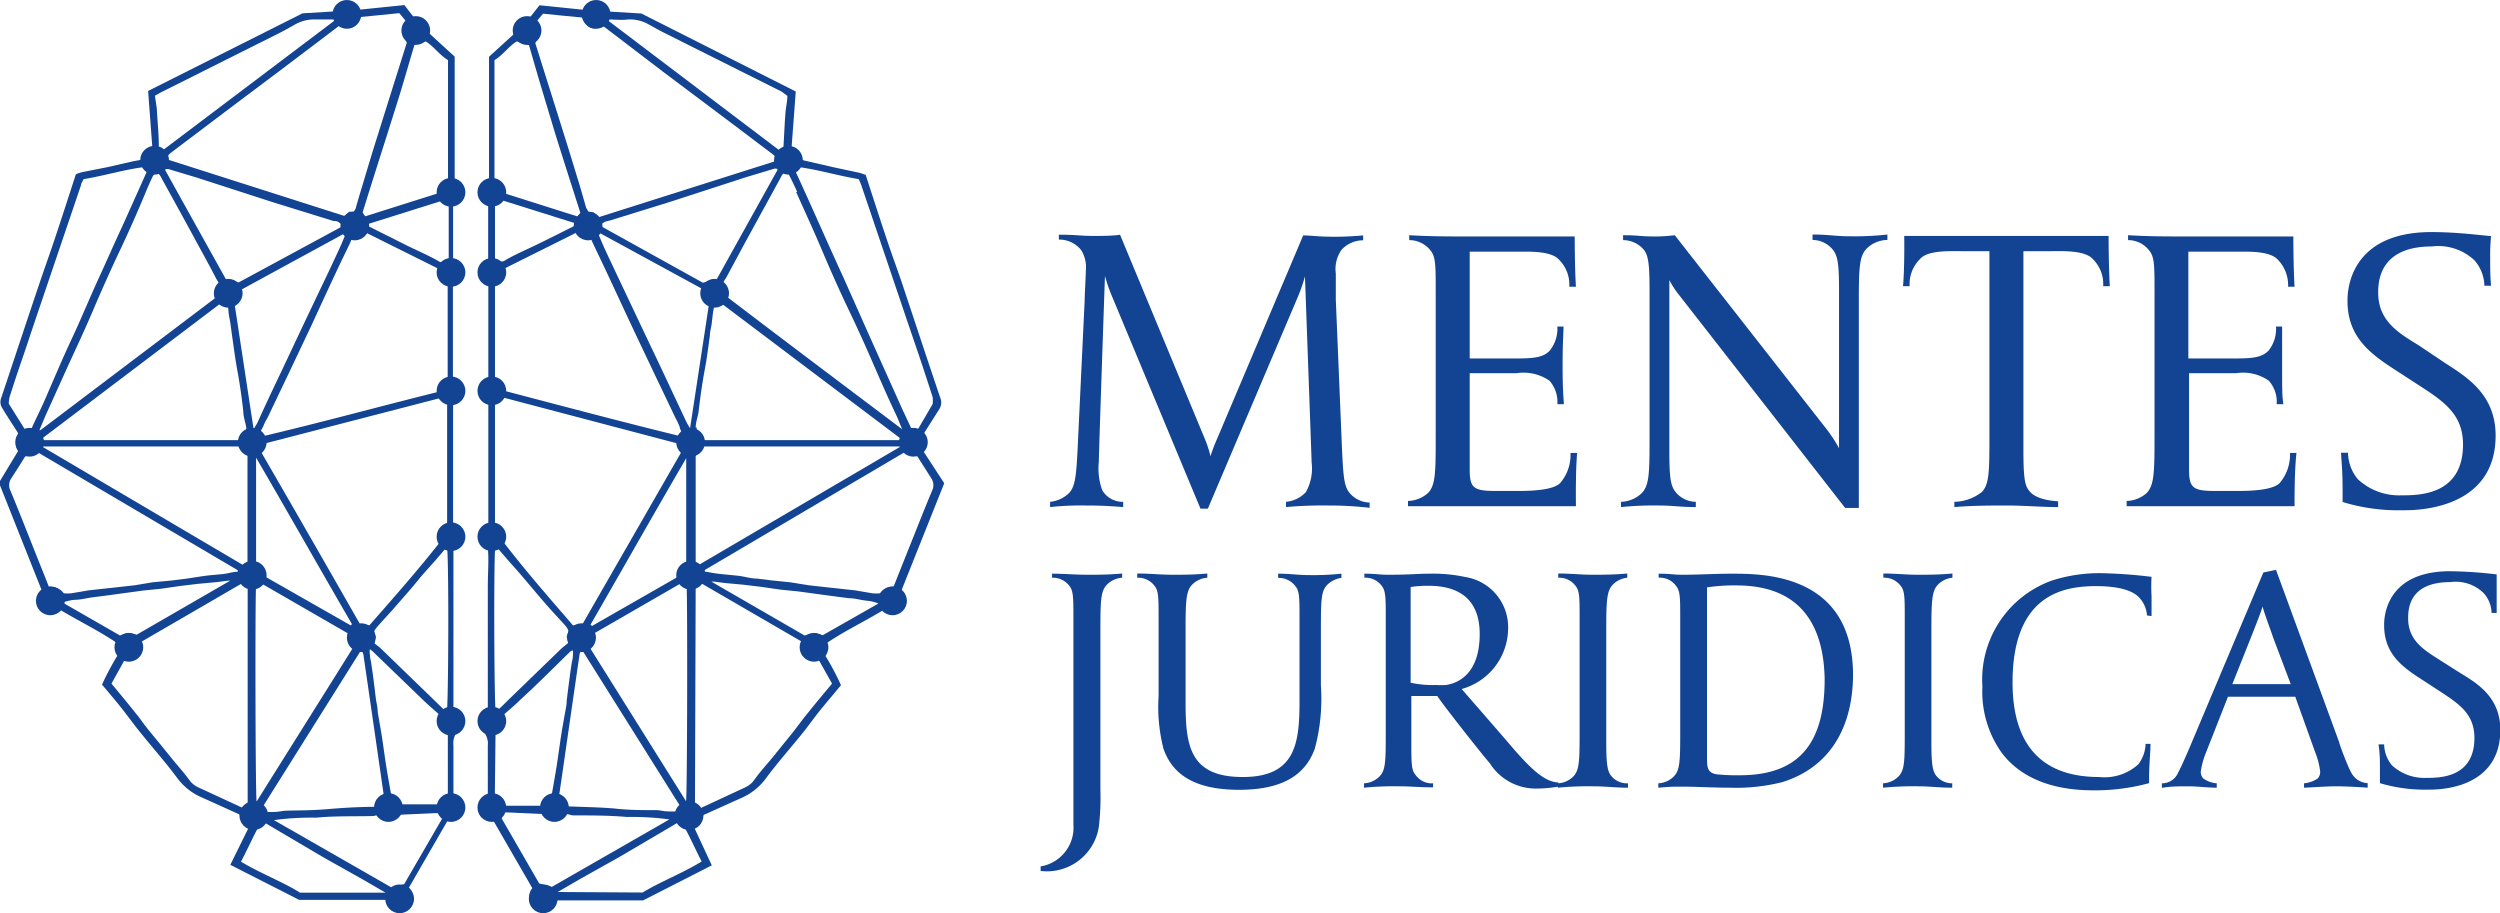 <svg xmlns="http://www.w3.org/2000/svg" id="Capa_1" data-name="Capa 1" viewBox="0 0 142.63 52.11"><defs><style>.cls-1{fill:#124493;}</style></defs><path class="cls-1" d="M55.16,74.65v1.49c0,.47,0,1,0,1.53a2.21,2.21,0,0,0-.3.24.58.58,0,0,0,0,.91c.09.1.2.2.31.31v5.39a2.49,2.49,0,0,0-.24.2c-.38.37-.37.66,0,1l.24.21v6.8c-.15.16-.38.24-.49.49s.06.46.15.68l.31.24c.07.73,0,1.46,0,2.18v7l-.26.22a.61.61,0,0,0-.07,1,1.06,1.06,0,0,1,.33.9c0,.94,0,1.88,0,2.85-.34.19-.64.44-.52.89s.31.44.83.52l2.23,3.86a.69.69,0,0,0,.2,1.06c.35.22.67.1,1-.36H64l3.92-2-1-2.15c.14-.15.26-.27.36-.4a1.19,1.19,0,0,0,.16-.32l2.11-.95a3.45,3.45,0,0,0,1.41-1.08c.66-.9,1.41-1.74,2.11-2.61.39-.48.75-1,1.13-1.46s.72-.86,1.09-1.31a15.23,15.23,0,0,0-.93-1.74l.13-.67c1-.68,2.16-1.23,3.26-1.9a1,1,0,0,0,.8,0c.26-.14.29-.37.38-.62l-.2-.45,2.45-6.14L80,88.65c.28-.34,0-.69,0-1l.9-1.42a.69.69,0,0,0,.07-.6c-.73-2.15-1.44-4.31-2.16-6.47-.28-.84-.59-1.66-.87-2.5-.42-1.25-.82-2.5-1.24-3.79a3.59,3.59,0,0,0-.35-.12l-1.45-.31-1.44-.33L73,72l-.53-.68.24-3.21L63.9,63.66l-2-.12a.76.76,0,0,0-.61-.43.8.8,0,0,0-.66.34l-2.54-.26-.63.8a1,1,0,0,0-.73.45l0,.3-1.52,1.39c0,.05,0,7.05,0,7a7.36,7.36,0,0,0-.48.59c-.16.25,0,.45.14.66Zm2.33-9.18c.23.79.46,1.6.7,2.4L59,70.56c.47,1.5.95,3,1.42,4.47l-.16.21L56,73.89c-.13-.43-.13-.43-.48-.67v-6.9c.49-.29.82-.8,1.28-1.07ZM56,93.18l-.45-.35v-7l.43-.27L66,88.2l.21.43-5.71,9.94H60C58.65,97,57.25,95.41,56,93.77ZM66.45,108.6l-5.52-8.81.13-.68,5.2-3,.22.12C66.54,97,66.52,108.27,66.45,108.6ZM66,95.79,61.09,98.6,61,98.53c1.81-3.14,3.59-6.29,5.46-9.5V95A.83.83,0,0,0,66,95.79Zm.12,13.1-.15.29a5.76,5.76,0,0,1-.59,0c-.21,0-.42-.07-.62-.07-.79,0-1.58,0-2.36-.09-.94-.08-1.88-.09-2.8-.13l-.41-.48c.4-2.74.79-5.48,1.19-8.22a1.73,1.73,0,0,1,.12-.25ZM55.55,84.57V79c.36-.12.44-.43.48-.76l4.23-2.11.71.25c.05.12.1.25.16.37.26.56.53,1.11.79,1.67.47,1,.93,2,1.4,3s.9,1.9,1.35,2.85l1.17,2.45a4.3,4.3,0,0,1,.25.53c0,.16.19.31.1.54-3.4-.83-6.77-1.73-10.13-2.61l-.21-.42Zm0-6.9V74.56l.19-.12.23-.12,4.2,1.32v.09c-.71.36-1.42.72-2.14,1.07s-1.25.57-1.85.91A.47.47,0,0,1,55.55,77.67ZM63,65.35,65.16,67l2,1.5,2.17,1.63c.66.5,1.32,1,2,1.51.12.1.3.19.23.44l-10.09,3.2L61.15,75l-.28,0c0-.1-.09-.18-.12-.26l-.36-1.25c-.29-.94-.57-1.88-.87-2.82-.56-1.8-1.13-3.59-1.67-5.32l.26-.63-.28-.5.46-.55,1.08.11,1.15.11c.34.66.57.75,1.18.47Zm4,21.93c0-.31.13-.62.17-.93.09-.82.21-1.63.36-2.44.12-.62.19-1.24.28-1.87,0-.22.07-.44.1-.66s.06-.57.11-.85a1.82,1.82,0,0,1,.11-.3l.23-.11L78.81,88H67.4l-.34-.42A2.26,2.26,0,0,1,67.06,87.28Zm.41,1.08H78.7L67.21,95.1,67,95v-6.1Zm0-9.34L61.61,75.8s0,0,0-.11a1.73,1.73,0,0,1,.2-.14,2.63,2.63,0,0,1,.3-.08l3.42-1.06L69.87,73l1.63-.49s.12,0,.21,0l-3.52,6.33Zm4.82-10.66c0,.34-.09.66-.11,1-.05.62-.07,1.24-.11,1.86a.51.51,0,0,1,0,.14l-.23.11L61.92,64c.45,0,.85.05,1.24,0a2.15,2.15,0,0,1,1.17.29c.28.15.55.31.83.45l6.75,3.38Zm.5,5.48c.49,1.1,1,2.2,1.46,3.29s1,2.31,1.55,3.46.93,2,1.4,3.08.87,2,1.31,2.92c.12.26.22.53.33.79l0,0c-3.37-2.54-6.74-5.07-10-7.56L68.57,79l.2-.32,1-1.86,2.06-3.76c.08-.15.14-.31.35-.37a.7.7,0,0,1,.15.19C72.5,73.21,72.65,73.52,72.79,73.84ZM79.61,87.5c-.23,0-.28-.1-.34-.23-.21-.47-.44-.93-.64-1.39L77,82.25l-1.54-3.46c-.46-1-.93-2.05-1.39-3.08s-.86-1.92-1.3-2.88a.38.38,0,0,1,0-.42c1.17.14,2.32.5,3.53.7a3.68,3.68,0,0,1,.15.35L79,81l.81,2.38c.24.72.48,1.45.71,2.17a1.81,1.81,0,0,1,0,.39Zm-2.09,9.24a3.08,3.08,0,0,1-.43,0l-1-.17-1.75-.19-.89-.1-1.06-.17L71.3,96l-.8-.1c-.36,0-.71-.12-1.07-.16s-.72-.07-1.08-.11-.55-.09-.83-.13c0,0,0-.08,0-.09l11.4-6.72.73.24.78,1.23a.71.71,0,0,1,.06.72c-.48,1.14-.92,2.28-1.38,3.42l-.82,2.06A.91.91,0,0,0,77.52,96.74Zm-3.27,2.39L73.78,99l-.56.15-5.33-3.08c.06,0,.1,0,.14,0l.62.08,1.08.1,1,.12,1.11.16,1,.1,1.91.26,1,.13c.35,0,.68.11,1,.14a2.37,2.37,0,0,1,.68.16ZM67,96.32l.2-.22,5.91,3.43c0,.61.12.7.86.92l.81,1.44c-.47.57-.94,1.12-1.39,1.69-.3.36-.57.74-.86,1.11l-1.19,1.47c-.34.41-.7.8-1,1.23a1.3,1.3,0,0,1-.51.42L67.27,109l-.31-.23Zm-.32-9a3.26,3.26,0,0,1-.22-.38c-.64-1.36-1.27-2.72-1.92-4.08s-1.21-2.56-1.82-3.84c-.31-.66-.63-1.33-.94-2l-.39-.91,6,3.27c-.07.35.18.55.38.79Zm-7.55,26.46,1.24-.72,2.28-1.28L65.68,110c.15-.08.29-.23.54-.17.4.69.73,1.45,1.12,2.21-1.11.68-2.33,1.14-3.37,1.77Zm-3.2-4.2,0-.34c.13,0,.23,0,.34,0l2,.09a1,1,0,0,0,.63.36c.31,0,.48-.23.68-.36.16,0,.29.07.42.08,1,0,2.06,0,3.09.09a15.6,15.6,0,0,1,2.41.14l-6.71,3.85-.72-.2Zm-.35-4.75.45-.49v-.66c.33-.29.68-.58,1-.9,1-.91,1.9-1.83,2.85-2.75L60,100a2.25,2.25,0,0,1-.07.7c-.11.72-.2,1.45-.29,2.18,0,.24-.06.48-.1.71-.09.52-.18,1-.26,1.55s-.13.92-.2,1.38-.2,1.17-.31,1.82a2.58,2.58,0,0,0-.29.2,2.21,2.21,0,0,0-.29.32H56.05l-.51-.45Zm0-10.81.66.77c.27.31.55.61.81.92.48.56.95,1.13,1.44,1.69.35.4.71.78,1.07,1.18a1.17,1.17,0,0,1,.17.26s0,.06,0,.1l-.09.27.09.36c-.14.12-.27.21-.39.32l-2.82,2.73c-.24.23-.47.47-.72.7a1.93,1.93,0,0,1-.21.17C55.51,103.14,55.47,95.52,55.56,94.06Z" transform="translate(-27.31 -62.89)"></path><circle class="cls-1" cx="28.06" cy="10.97" r="0.82"></circle><circle class="cls-1" cx="28.06" cy="15.54" r="0.82"></circle><circle class="cls-1" cx="31.63" cy="46.07" r="0.82"></circle><circle class="cls-1" cx="50.92" cy="34.28" r="0.82"></circle><circle class="cls-1" cx="39.31" cy="46.53" r="0.82"></circle><circle class="cls-1" cx="46.44" cy="36.93" r="0.82"></circle><circle class="cls-1" cx="39.4" cy="32.82" r="0.82"></circle><circle class="cls-1" cx="30.07" cy="1.74" r="0.82"></circle><circle class="cls-1" cx="34.01" cy="0.82" r="0.82"></circle><circle class="cls-1" cx="44.98" cy="9.14" r="0.82"></circle><circle class="cls-1" cx="52.11" cy="25.23" r="0.82"></circle><circle class="cls-1" cx="39.4" cy="25.23" r="0.82"></circle><circle class="cls-1" cx="40.77" cy="16.73" r="0.82"></circle><circle class="cls-1" cx="33.18" cy="36.38" r="0.82"></circle><circle class="cls-1" cx="30.99" cy="51.28" r="0.82"></circle><circle class="cls-1" cx="28.06" cy="46.07" r="0.82"></circle><circle class="cls-1" cx="28.06" cy="41.14" r="0.82"></circle><circle class="cls-1" cx="28.06" cy="30.62" r="0.82"></circle><circle class="cls-1" cx="28.06" cy="22.3" r="0.82"></circle><circle class="cls-1" cx="33.55" cy="12.89" r="0.82"></circle><path class="cls-1" d="M53.59,74.37c.09-.21.3-.41.14-.66a5.68,5.68,0,0,0-.48-.59c0,.06,0-6.94,0-7l-1.52-1.39,0-.3a1,1,0,0,0-.73-.45l-.62-.8-2.55.26a.79.79,0,0,0-.66-.34.73.73,0,0,0-.6.43l-2,.12-8.81,4.43.24,3.21L35.4,72l-.49.09-1.44.33L32,72.71a3,3,0,0,0-.36.12c-.42,1.29-.82,2.54-1.24,3.79-.28.84-.58,1.66-.86,2.5-.73,2.16-1.44,4.32-2.16,6.47a.63.63,0,0,0,.07.6c.29.48.59.94.9,1.42,0,.35-.25.7,0,1l-1.1,1.82,2.44,6.14-.19.45c.09.25.12.48.37.62a1,1,0,0,0,.8,0c1.11.67,2.25,1.22,3.26,1.9l.13.67a15.23,15.23,0,0,0-.93,1.74c.38.45.74.87,1.09,1.31s.75,1,1.13,1.46c.7.87,1.45,1.71,2.11,2.61a3.42,3.42,0,0,0,1.42,1.08l2.1.95a1.58,1.58,0,0,0,.16.32,4.26,4.26,0,0,0,.37.4l-1.06,2.15,3.93,2h5.07c.32.46.65.58,1,.36a.69.69,0,0,0,.19-1.06l2.23-3.86c.53-.08.75-.2.83-.52s-.18-.7-.52-.89c0-1,0-1.91,0-2.85a1.06,1.06,0,0,1,.33-.9.61.61,0,0,0-.07-1l-.26-.22c0-2.36,0-4.69,0-7,0-.72,0-1.45,0-2.18l.31-.24c.09-.22.26-.4.15-.68s-.34-.33-.48-.49V86l.23-.21c.39-.38.39-.67,0-1a1.26,1.26,0,0,0-.24-.2V79.13c.12-.11.22-.21.31-.31a.57.57,0,0,0,0-.91,2.21,2.21,0,0,0-.3-.24c0-.58,0-1.06,0-1.53V74.65Zm-2-9.12c.46.27.79.78,1.28,1.07v6.9c-.35.24-.35.24-.48.67l-4.27,1.35L48,75c.46-1.48.94-3,1.41-4.47.28-.9.57-1.79.84-2.69s.47-1.61.71-2.4Zm.86,28.52c-1.29,1.64-2.69,3.23-4.07,4.8h-.49q-2.85-5-5.71-9.94l.21-.43,10-2.59.43.27v7l-.45.35ZM41.92,96.25l.22-.12,5.2,3,.13.68c-1.81,2.9-3.67,5.85-5.52,8.81C41.88,108.27,41.86,97,41.92,96.25Zm0-1.28V89c1.87,3.21,3.65,6.36,5.47,9.5l-.07.07-4.93-2.81A.82.82,0,0,0,41.91,95Zm6,5a1.06,1.06,0,0,1,.12.25q.6,4.11,1.19,8.22l-.41.48c-.92,0-1.86.05-2.79.13s-1.58.07-2.36.09c-.21,0-.42.06-.63.07a5.61,5.61,0,0,1-.58,0l-.16-.29Zm4.67-15.16-.21.42C49,86.07,45.61,87,42.21,87.8c-.08-.23,0-.38.1-.54a3.26,3.26,0,0,1,.26-.53l1.17-2.45,1.35-2.85c.46-1,.92-2,1.39-3,.26-.56.53-1.11.8-1.67l.15-.37.71-.25,4.24,2.11c0,.33.11.64.47.76v5.55Zm-.33-7.06c-.6-.34-1.24-.6-1.85-.91s-1.42-.71-2.13-1.07v-.09l4.2-1.32.24.12.19.12v3.11A.48.48,0,0,1,52.22,77.71ZM46.7,64.33c.62.28.84.19,1.18-.47L49,63.75l1.09-.11.46.55-.29.5.26.63c-.54,1.73-1.11,3.52-1.67,5.32-.3.94-.58,1.88-.86,2.82-.13.42-.25.83-.37,1.25,0,.08-.08.16-.12.26l-.27,0-.27.24L36.9,72c-.08-.25.1-.34.22-.44l2-1.51,2.16-1.63,2-1.5,2.13-1.61ZM41.34,87.54,41,88H29.59L40,80.12l.24.11a1.76,1.76,0,0,1,.1.3c0,.28.08.56.12.85l.09.66c.09.63.17,1.25.28,1.87.15.81.27,1.62.36,2.44,0,.31.12.62.17.93A1.13,1.13,0,0,1,41.34,87.54Zm.09,1.32V95l-.23.14L29.7,88.36H40.93Zm-1.21-10c-1.15-2.07-2.33-4.18-3.52-6.33.08,0,.15,0,.2,0l1.63.49,4.39,1.42,3.42,1.06c.1,0,.21,0,.31.08s.13.1.19.14,0,.1-.05.11L40.93,79Zm-3.73-10.7,6.75-3.38c.28-.14.55-.3.83-.45A2.19,2.19,0,0,1,45.24,64c.39,0,.79,0,1.24,0L36.6,71.46l-.23-.11a.51.51,0,0,1,0-.14c0-.62-.06-1.24-.1-1.86,0-.33-.08-.65-.12-1Zm-.44,4.76a1,1,0,0,1,.15-.19c.21.06.27.22.35.37.69,1.25,1.38,2.5,2.06,3.76.34.62.68,1.24,1,1.86a3,3,0,0,0,.19.32l-.18.83-10,7.56-.06,0,.33-.79,1.32-2.92c.46-1,.93-2,1.39-3.08s1-2.3,1.55-3.46,1-2.19,1.46-3.29C35.76,73.52,35.9,73.21,36.05,72.9Zm-8.24,13a1.81,1.81,0,0,1,.05-.39c.23-.72.47-1.45.72-2.17s.53-1.59.8-2.38l2.55-7.52c0-.12.11-.24.15-.35,1.22-.2,2.36-.56,3.54-.7a.39.39,0,0,1,0,.42l-1.29,2.88c-.47,1-.93,2.06-1.4,3.08s-1,2.31-1.54,3.46-1.07,2.42-1.6,3.63c-.21.46-.44.92-.65,1.39-.06.13-.11.26-.34.23ZM30.1,96.37c-.27-.7-.55-1.38-.82-2.06-.45-1.14-.9-2.28-1.37-3.42a.69.69,0,0,1,.05-.72q.39-.6.78-1.23l.73-.24,11.4,6.72a.2.2,0,0,1,0,.09c-.28,0-.55.1-.83.13s-.72.06-1.08.11-.71.11-1.06.16l-.81.1-1.07.1L35,96.28l-.89.1-1.74.19-1,.17a2.94,2.94,0,0,1-.42,0A.94.94,0,0,0,30.1,96.37Zm.79.9a2.51,2.51,0,0,1,.69-.16c.34,0,.68-.1,1-.14l1-.13,1.91-.26,1-.1,1.11-.16,1-.12,1.08-.1.62-.08s.09,0,.14,0l-5.33,3.08L34.62,99l-.46.15Zm10.55,11.47-.31.23-2.51-1.16a1.3,1.3,0,0,1-.51-.42c-.31-.43-.67-.82-1-1.23s-.81-1-1.2-1.47-.56-.75-.86-1.11c-.45-.57-.91-1.12-1.38-1.69l.8-1.44c.74-.22.82-.31.86-.92l5.91-3.43.2.22Zm-.75-28.53c.2-.24.46-.44.38-.79l6-3.27c-.15.35-.26.63-.39.91-.31.67-.62,1.34-.94,2-.61,1.28-1.22,2.56-1.82,3.84S42.62,85.62,42,87c-.06.12-.14.23-.22.38Zm3.74,33.61c-1-.63-2.25-1.09-3.37-1.77.4-.76.73-1.52,1.12-2.21.25-.06.39.09.54.17l3.07,1.81,2.28,1.28,1.24.72Zm5.94-.49-.71.2-6.72-3.85a15.6,15.6,0,0,1,2.41-.14c1-.1,2.06-.07,3.09-.09.13,0,.26,0,.42-.08.2.13.37.37.68.36a1,1,0,0,0,.63-.36l2-.09c.11,0,.21,0,.35,0l0,.34Zm2.49-5-.51.45H50.22a3.06,3.06,0,0,0-.3-.32,2.58,2.58,0,0,0-.29-.2c-.11-.65-.22-1.23-.31-1.82s-.13-.92-.2-1.38-.17-1-.26-1.55c0-.23-.06-.47-.1-.71-.09-.73-.17-1.46-.29-2.18a3.08,3.08,0,0,1-.07-.7l.16.12,2.85,2.75c.33.32.67.61,1,.9v.66l.45.49Zm-.06-4.83a1.93,1.93,0,0,1-.21-.17l-.72-.7-2.82-2.73c-.11-.11-.25-.2-.39-.32l.09-.36L48.66,99a.62.62,0,0,1,0-.1,1.7,1.7,0,0,1,.18-.26c.35-.4.72-.78,1.06-1.18.49-.56,1-1.13,1.44-1.69l.82-.92.66-.77C52.93,95.52,52.89,103.14,52.8,103.53Z" transform="translate(-27.31 -62.89)"></path><circle class="cls-1" cx="25.73" cy="10.97" r="0.82"></circle><circle class="cls-1" cx="25.73" cy="15.54" r="0.82"></circle><circle class="cls-1" cx="22.16" cy="46.07" r="0.82"></circle><circle class="cls-1" cx="2.87" cy="34.28" r="0.82"></circle><circle class="cls-1" cx="14.48" cy="46.53" r="0.82"></circle><circle class="cls-1" cx="7.35" cy="36.93" r="0.82"></circle><circle class="cls-1" cx="14.39" cy="32.82" r="0.82"></circle><circle class="cls-1" cx="23.72" cy="1.74" r="0.82"></circle><circle class="cls-1" cx="19.79" cy="0.82" r="0.82"></circle><circle class="cls-1" cx="8.82" cy="9.14" r="0.82"></circle><circle class="cls-1" cx="1.69" cy="25.23" r="0.82"></circle><circle class="cls-1" cx="14.39" cy="25.23" r="0.82"></circle><circle class="cls-1" cx="13.02" cy="16.73" r="0.82"></circle><circle class="cls-1" cx="20.61" cy="36.38" r="0.82"></circle><circle class="cls-1" cx="22.8" cy="51.28" r="0.82"></circle><circle class="cls-1" cx="25.73" cy="46.07" r="0.82"></circle><circle class="cls-1" cx="25.73" cy="41.14" r="0.82"></circle><circle class="cls-1" cx="25.73" cy="30.62" r="0.82"></circle><circle class="cls-1" cx="25.73" cy="22.3" r="0.82"></circle><circle class="cls-1" cx="20.24" cy="12.89" r="0.82"></circle><path class="cls-1" d="M90.44,96.27c-.32.35-.35.87-.35,2.46v9.21a14.44,14.44,0,0,1-.09,2.13,3,3,0,0,1-3.32,2.51l0-.26a2.24,2.24,0,0,0,1.87-2.38c0-.61,0-1.74,0-3.41V98.18c0-1.17,0-1.57-.22-1.85a1.18,1.18,0,0,0-1-.48s0-.23,0-.23c.73,0,1.3.06,2,.06s1.2,0,2-.07v.24A1.34,1.34,0,0,0,90.44,96.27Z" transform="translate(-27.31 -62.89)"></path><path class="cls-1" d="M103,96.29c-.31.35-.33.85-.33,2.46V102a10.93,10.93,0,0,1-.35,3.61c-.54,1.48-1.82,2.34-4.32,2.34-2.85,0-3.88-1.12-4.31-2.34a9.62,9.62,0,0,1-.28-3V98.18c0-1.17,0-1.57-.22-1.85a1.17,1.17,0,0,0-1-.48v-.24c.72,0,1.31.07,2,.07s1.22,0,2-.07v.24a1.34,1.34,0,0,0-.89.42c-.31.35-.35.87-.35,2.46V103c0,2.46.26,4.22,3.26,4.22s3.24-1.89,3.24-4.33V98.2c0-1.17,0-1.58-.22-1.85a1.2,1.2,0,0,0-1-.49v-.24c.72,0,1.11.08,1.76.08a15.43,15.43,0,0,0,1.85-.08v.24A1.41,1.41,0,0,0,103,96.29Z" transform="translate(-27.31 -62.89)"></path><path class="cls-1" d="M114.9,107.88a3.1,3.1,0,0,1-2.59-1.44c-.5-.58-2.58-3.21-3-3.84h-1.48v2.65c0,1.17,0,1.58.24,1.85a1.13,1.13,0,0,0,1,.48s0,.23,0,.23c-.74,0-1.3-.06-1.94-.06a17.84,17.84,0,0,0-2,.08v-.25a1.34,1.34,0,0,0,.91-.42c.32-.35.33-.87.33-2.46V98.18c0-1.17,0-1.57-.22-1.85a1.15,1.15,0,0,0-1-.48v-.23c.76,0,.74.06,1.37.06,1.31,0,1.63-.06,2.33-.06a8.78,8.78,0,0,1,2.06.19,2.9,2.9,0,0,1,2.44,3,3.61,3.61,0,0,1-2.65,3.39s2,2.29,3.08,3.55c.89,1,1.66,1.76,2.44,1.78v.24C116.06,107.79,115.62,107.88,114.9,107.88Zm-6.11-11.57a6.37,6.37,0,0,0-1,.07v5.46a5.77,5.77,0,0,0,1.44.13,4.68,4.68,0,0,0,.59,0c.35-.06,1.91-.35,1.91-2.91S109.75,96.31,108.79,96.31Z" transform="translate(-27.31 -62.89)"></path><path class="cls-1" d="M119.3,96.27c-.31.35-.35.87-.35,2.46v6.52c0,1.17.06,1.58.24,1.85a1.16,1.16,0,0,0,1,.48v.25c-.73,0-1.3-.08-2-.08a18,18,0,0,0-2,.08v-.25a1.34,1.34,0,0,0,.91-.42c.31-.35.33-.87.33-2.46V98.18c0-1.17,0-1.57-.22-1.85a1.17,1.17,0,0,0-1-.48v-.24c.72,0,1.29.07,1.94.07s1.21,0,2-.07v.24A1.34,1.34,0,0,0,119.3,96.27Z" transform="translate(-27.31 -62.89)"></path><path class="cls-1" d="M129,107.51a10.77,10.77,0,0,1-3,.32c-1,0-1.84-.06-2.71-.06-.62,0-.61,0-1.37.06v-.25a1.32,1.32,0,0,0,.91-.42c.32-.35.34-.87.34-2.46V98.18c0-1.17,0-1.57-.23-1.85a1.13,1.13,0,0,0-1-.48v-.23c.76,0,.74.06,1.37.06.89,0,1.89-.06,2.81-.06,1.8,0,6.91,0,6.91,5.8C133,104.59,131.56,106.71,129,107.51Zm-2.56-11.22a10.65,10.65,0,0,0-1.74.11v9.74c0,.48,0,.87.6.93a10.8,10.8,0,0,0,1.27.05c3.54,0,4.84-2,4.84-5.48C131.36,98.62,130.08,96.29,126.39,96.29Z" transform="translate(-27.31 -62.89)"></path><path class="cls-1" d="M137.85,96.27c-.31.35-.35.87-.35,2.46v6.52c0,1.17.06,1.58.24,1.85a1.16,1.16,0,0,0,.95.48v.25c-.73,0-1.3-.08-1.95-.08a18,18,0,0,0-2,.08v-.25a1.34,1.34,0,0,0,.91-.42c.32-.35.33-.87.33-2.46V98.18c0-1.17,0-1.57-.22-1.85a1.17,1.17,0,0,0-1-.48v-.24c.72,0,1.29.07,1.94.07s1.21,0,2-.07v.24A1.34,1.34,0,0,0,137.85,96.27Z" transform="translate(-27.31 -62.89)"></path><path class="cls-1" d="M149.8,98a1.65,1.65,0,0,0-.43-1c-.57-.65-2-.67-2.48-.67-1.89,0-4.76.5-4.76,5.5,0,3.22,1.37,5.39,4.94,5.39a2.87,2.87,0,0,0,2.23-.72,2,2,0,0,0,.42-1.17H150c0,.54-.08,1.11-.08,2v.24a11.69,11.69,0,0,1-3.18.41c-2.34,0-4.13-.7-5.22-2.13a6,6,0,0,1-1.11-3.78,6,6,0,0,1,4-6.07,8.92,8.92,0,0,1,2.74-.41,27.77,27.77,0,0,1,2.91.21,10.11,10.11,0,0,0,0,1.11c0,.48,0,.89,0,1.13Z" transform="translate(-27.31 -62.89)"></path><path class="cls-1" d="M160.57,107.75c-.5,0-1.3.06-1.81.08v-.25a1.66,1.66,0,0,0,.77-.27.54.54,0,0,0,.15-.41,4.45,4.45,0,0,0-.29-1.11l-1.13-3.15h-3.84l-1.24,3.15a4.55,4.55,0,0,0-.31,1.11.54.54,0,0,0,.15.41,1.55,1.55,0,0,0,.76.27v.25c-.52,0-1.12-.08-1.63-.08s-1,0-1.5.09v-.26a1,1,0,0,0,.94-.64c.13-.21.65-1.41.67-1.47l4.18-9.92.72-.15,3.61,9.85c0,.09.49,1.39.67,1.69a1.11,1.11,0,0,0,.95.63v.26C161.87,107.79,161.09,107.75,160.57,107.75ZM157,99.27c-.27-.79-.4-1.09-.61-1.78,0,.15-.9,2.37-1.72,4.43H158Z" transform="translate(-27.31 -62.89)"></path><path class="cls-1" d="M165.81,107.94a8.86,8.86,0,0,1-2.72-.37v-.49c0-.87,0-1.18-.08-1.72h.32a1.94,1.94,0,0,0,.44,1.19,2.73,2.73,0,0,0,1.95.72c.77,0,2.76,0,2.76-2.28,0-1.37-.87-1.94-2-2.68l-1.06-.69c-1.09-.7-2.09-1.46-2.09-3.05,0-.13-.13-3.09,3.76-3.09a25,25,0,0,1,2.66.18c0,.28,0,.7,0,1s0,.8,0,1.2h-.29a1.76,1.76,0,0,0-.45-1.13,2.27,2.27,0,0,0-1.9-.63c-2.37,0-2.41,1.54-2.41,2.08,0,1.27.94,1.81,1.81,2.37l1.17.74c1,.61,2.28,1.39,2.28,3.26C169.94,108.07,166.11,107.94,165.81,107.94Z" transform="translate(-27.31 -62.89)"></path><path class="cls-1" d="M103.09,91.73a23.24,23.24,0,0,0-2.41.09v-.3a1.77,1.77,0,0,0,1.13-.55,2.75,2.75,0,0,0,.33-1.7c0-.16-.38-10.61-.38-10.61a9.19,9.19,0,0,1-.44,1.25l-5.1,12H95.8l-5-12a9.63,9.63,0,0,1-.45-1.28S90,88.78,90,89.23a3.71,3.71,0,0,0,.19,1.62,1.35,1.35,0,0,0,1.2.67v.3c-.92-.07-1.34-.09-2.17-.09a16.27,16.27,0,0,0-2,.09v-.3A1.79,1.79,0,0,0,88.32,91c.35-.4.4-1,.49-2.92l.38-8c0-.33.07-1.51.07-1.77A1.84,1.84,0,0,0,89,77.17a1.58,1.58,0,0,0-1.28-.61v-.28c1,0,1.2.07,2,.07.4,0,1.13,0,1.49-.07l4.81,11.58a6.26,6.26,0,0,1,.35,1.06,9.21,9.21,0,0,1,.38-1l4.91-11.6c.35,0,.94.07,1.34.07a17.21,17.21,0,0,0,2.08-.07v.28a1.67,1.67,0,0,0-1.23.54,1.9,1.9,0,0,0-.33,1.35c0,.35,0,1,0,1.48l.35,8.45c.07,1.46.1,2.12.38,2.52a1.52,1.52,0,0,0,1.2.62v.3C104.64,91.77,103.91,91.73,103.09,91.73Z" transform="translate(-27.31 -62.89)"></path><path class="cls-1" d="M117.22,91.77h-5.66c-1.32,0-2.6,0-3.92,0v-.3A1.79,1.79,0,0,0,108.8,91c.4-.45.42-1.11.42-3.14v-8.3c0-1.49,0-2-.28-2.36a1.54,1.54,0,0,0-1.23-.61v-.28c1.3.07,2.05.07,3.37.07h6.07s0,1.79.07,2.87h-.38a2,2,0,0,0-.59-1.55c-.47-.52-1.77-.45-2.43-.45h-2.66v6.09h2.73c1,0,1.49-.08,1.84-.45a2,2,0,0,0,.43-1.37h.35c0,.52-.05.75-.05,2.24s.05,1.65.07,2.19h-.37a1.82,1.82,0,0,0-.45-1.34,2.61,2.61,0,0,0-1.87-.43h-2.68V89.7c0,1.06.25,1.2,1.53,1.2h1.11c.63,0,2.07,0,2.52-.45a2.46,2.46,0,0,0,.59-1.72h.38C117.19,89.82,117.22,91.77,117.22,91.77Z" transform="translate(-27.31 -62.89)"></path><path class="cls-1" d="M133.78,77.1c-.4.45-.42,1.11-.42,3.14V91.87h-.78l-9.46-12.13a5.22,5.22,0,0,1-.57-.87v9.77c0,1.48.07,1.91.31,2.26a1.5,1.5,0,0,0,1.2.62v.3c-.92,0-1.3-.09-2.12-.09a18.67,18.67,0,0,0-2.15.09v-.3A1.79,1.79,0,0,0,121,91c.4-.45.42-1.11.42-3.14v-8.3c0-1.49-.05-2-.28-2.36a1.54,1.54,0,0,0-1.23-.61v-.28c.92,0,.94.07,1.77.07.35,0,.54,0,1.18-.07l8.61,11a8.47,8.47,0,0,1,.76,1.15v-9c0-1.49-.07-1.91-.31-2.27a1.5,1.5,0,0,0-1.2-.61v-.31c.92,0,1.29.1,2.12.1a16.9,16.9,0,0,0,2.15-.1v.31A1.71,1.71,0,0,0,133.78,77.1Z" transform="translate(-27.31 -62.89)"></path><path class="cls-1" d="M147.3,79.22a2,2,0,0,0-.59-1.55c-.47-.52-1.77-.45-2.43-.45h-1.53V88.57c0,1.48.07,2,.3,2.28.38.57,1.44.62,1.68.64v.33c-.92,0-2-.09-2.86-.09s-2.05,0-3.06.09v-.3a2.61,2.61,0,0,0,1.58-.57c.4-.45.42-1.09.42-3.12V77.22h-1.53c-.66,0-2-.07-2.43.45a2,2,0,0,0-.59,1.55h-.38c.1-1.08.07-2.87.07-2.87h11.66s0,1.79.07,2.87Z" transform="translate(-27.31 -62.89)"></path><path class="cls-1" d="M158.22,91.77h-5.66c-1.32,0-2.59,0-3.92,0v-.3A1.77,1.77,0,0,0,149.8,91c.4-.45.43-1.11.43-3.14v-8.3c0-1.49,0-2-.29-2.36a1.51,1.51,0,0,0-1.22-.61v-.28c1.29.07,2.05.07,3.37.07h6.06s0,1.79.07,2.87h-.37a2.09,2.09,0,0,0-.59-1.55c-.48-.52-1.77-.45-2.43-.45h-2.67v6.09h2.74c1,0,1.48-.08,1.84-.45a2,2,0,0,0,.42-1.37h.35c0,.52,0,.75,0,2.24s0,1.65.07,2.19h-.38a1.82,1.82,0,0,0-.45-1.34,2.58,2.58,0,0,0-1.86-.43h-2.69V89.7c0,1.06.26,1.2,1.53,1.2h1.11c.64,0,2.08,0,2.53-.45a2.51,2.51,0,0,0,.59-1.72h.37C158.2,89.82,158.22,91.77,158.22,91.77Z" transform="translate(-27.31 -62.89)"></path><path class="cls-1" d="M164.43,92a10.87,10.87,0,0,1-3.47-.47v-.61c0-1.11-.05-1.51-.09-2.2h.4a2.41,2.41,0,0,0,.56,1.51,3.45,3.45,0,0,0,2.48.92c1,0,3.52,0,3.52-2.9,0-1.74-1.11-2.47-2.58-3.42l-1.34-.87c-1.39-.9-2.67-1.86-2.67-3.89,0-.17-.16-3.94,4.79-3.94,1.49,0,2.86.19,3.4.23a11,11,0,0,0-.05,1.3c0,.57,0,1,.05,1.53h-.38a2.28,2.28,0,0,0-.56-1.44,3,3,0,0,0-2.43-.8c-3,0-3.07,2-3.07,2.64,0,1.63,1.2,2.32,2.31,3l1.49,1c1.2.78,2.9,1.77,2.9,4.15C169.69,92.13,164.81,92,164.43,92Z" transform="translate(-27.31 -62.89)"></path></svg>